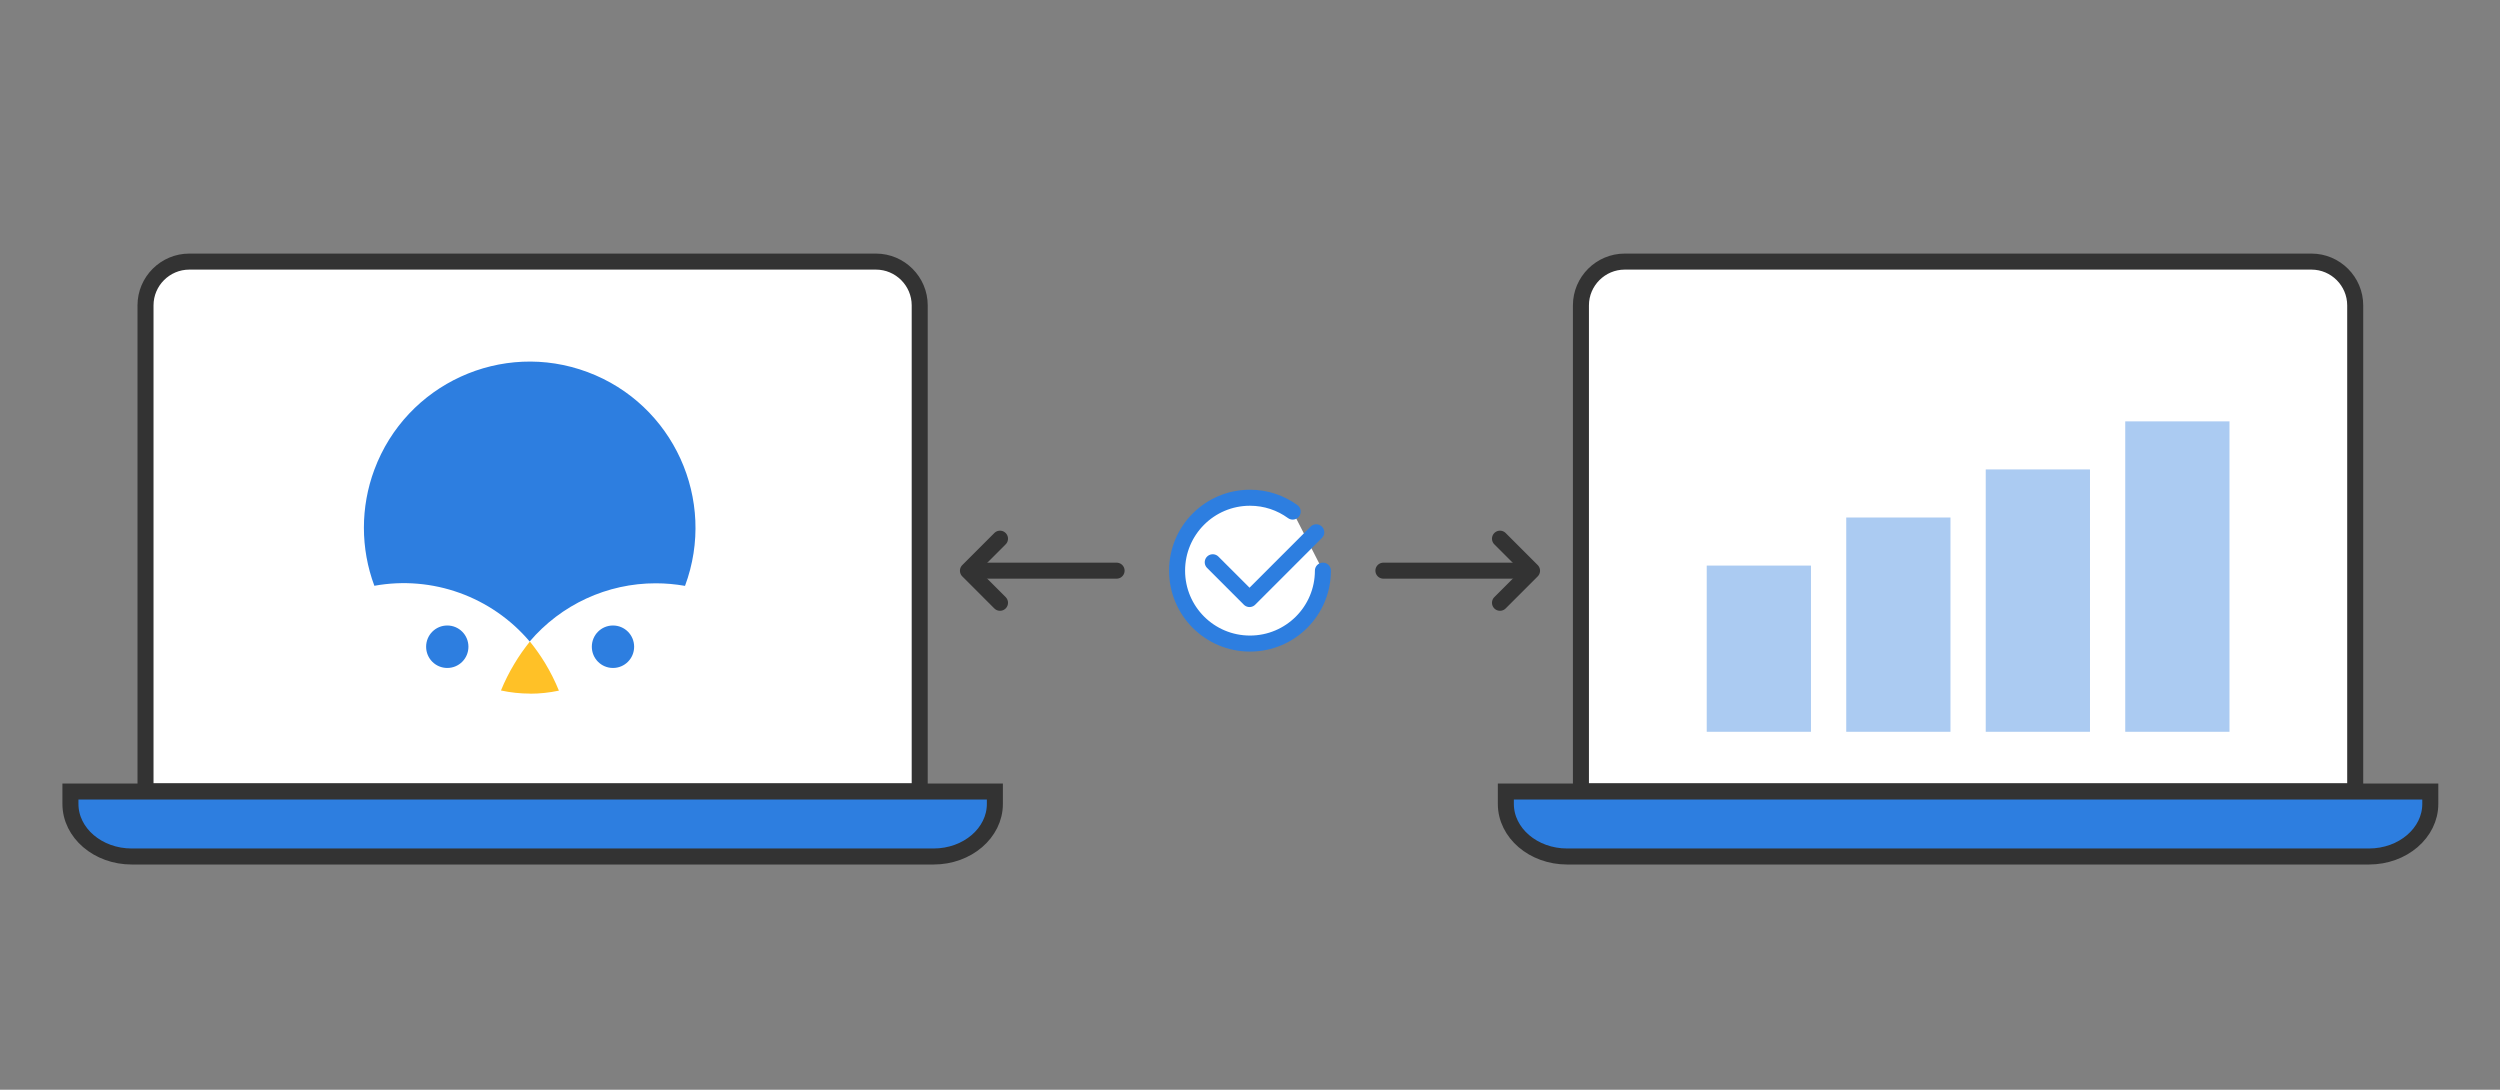 <svg width="312" height="136" viewBox="0 0 312 136" fill="none" xmlns="http://www.w3.org/2000/svg">
<rect x="0" y="0" width="312" height="136" fill="#808080" stroke="none"/>
<g clip-path="url(#clip0_3729_33180)">
<mask id="mask0_3729_33180" style="mask-type:luminance" maskUnits="userSpaceOnUse" x="0" y="0" width="312" height="136">
<path d="M312 0.07H0V135.07H312V0.07Z" fill="white"/>
</mask>
<g mask="url(#mask0_3729_33180)">
<path d="M23.62 32.648H109.32C112.33 32.648 114.78 35.108 114.78 38.108V98.758H18.16V38.108C18.16 35.098 20.62 32.648 23.62 32.648Z" fill="white" stroke="#333333" stroke-width="2" stroke-miterlimit="10"/>
<path d="M8.79 98.781H124.16V100.331C124.16 103.941 120.74 106.891 116.51 106.891H16.44C12.23 106.891 8.79 103.961 8.79 100.331V98.781Z" fill="#2D7EE0" stroke="#333333" stroke-width="2" stroke-miterlimit="10"/>
<path d="M55.82 83.362C57.28 83.362 58.46 82.183 58.46 80.713C58.46 79.243 57.28 78.062 55.82 78.062C54.36 78.062 53.18 79.243 53.18 80.713C53.18 82.183 54.36 83.362 55.82 83.362Z" fill="#2D7EE0"/>
<path d="M76.5 83.362C77.96 83.362 79.14 82.183 79.14 80.713C79.14 79.243 77.96 78.062 76.5 78.062C75.04 78.062 73.86 79.243 73.86 80.713C73.86 82.183 75.04 83.362 76.5 83.362Z" fill="#2D7EE0"/>
<path d="M66.1 80.066C70.03 75.446 75.79 72.786 81.85 72.796C83.07 72.796 84.29 72.906 85.49 73.116C89.48 62.386 84.04 50.436 73.33 46.436C62.63 42.436 50.71 47.896 46.72 58.616C44.98 63.286 44.98 68.436 46.72 73.106C53.95 71.796 61.34 74.446 66.1 80.056V80.066Z" fill="#2D7EE0"/>
<path d="M66.16 86.573C67.361 86.573 68.57 86.442 69.751 86.192C69.27 85.002 68.691 83.862 68.031 82.763C67.46 81.823 66.82 80.922 66.13 80.062C65.421 80.953 64.76 81.882 64.18 82.862C63.541 83.922 62.99 85.022 62.52 86.172C63.721 86.433 64.941 86.562 66.171 86.562L66.16 86.573Z" fill="#FFC127"/>
<path d="M165.099 71.217C165.099 76.247 161.029 80.317 155.999 80.317C150.969 80.317 146.899 76.247 146.899 71.217C146.899 66.187 150.969 62.117 155.999 62.117C157.989 62.117 159.829 62.757 161.329 63.847" fill="white"/>
<path d="M165.099 71.217C165.099 76.247 161.029 80.317 155.999 80.317C150.969 80.317 146.899 76.247 146.899 71.217C146.899 66.187 150.969 62.117 155.999 62.117C157.989 62.117 159.829 62.757 161.329 63.847" stroke="#2D7EE0" stroke-width="2" stroke-linecap="round" stroke-linejoin="round"/>
<path d="M151.35 70.17L155.94 74.76L164.27 66.43" stroke="#2D7EE0" stroke-width="2" stroke-linecap="round" stroke-linejoin="round"/>
<path d="M187.199 67.227L191.049 71.077L191.199 71.227C191.129 71.297 191.049 71.377 191.049 71.377L187.199 75.227" stroke="#333333" stroke-width="2" stroke-linecap="round" stroke-linejoin="round"/>
<path d="M190.509 71.219H172.649" stroke="#333333" stroke-width="2" stroke-linecap="round" stroke-linejoin="round"/>
<path d="M124.8 67.227L120.95 71.077L120.8 71.227C120.87 71.297 120.95 71.377 120.95 71.377L124.8 75.227" stroke="#333333" stroke-width="2" stroke-linecap="round" stroke-linejoin="round"/>
<path d="M121.49 71.219H139.35" stroke="#333333" stroke-width="2" stroke-linecap="round" stroke-linejoin="round"/>
<path d="M202.77 32.648H288.47C291.48 32.648 293.93 35.108 293.93 38.108V98.758H197.3V38.108C197.3 35.098 199.76 32.648 202.76 32.648H202.77Z" fill="white" stroke="#333333" stroke-width="2" stroke-miterlimit="10"/>
<path d="M187.93 98.781H303.3V100.331C303.3 103.941 299.88 106.891 295.65 106.891H195.58C191.37 106.891 187.93 103.961 187.93 100.331V98.781Z" fill="#2D7EE0" stroke="#333333" stroke-width="2" stroke-miterlimit="10"/>
<path opacity="0.4" d="M226.01 70.586H213V91.326H226.01V70.586Z" fill="#2D7EE0"/>
<path opacity="0.4" d="M243.42 64.586H230.41V91.326H243.42V64.586Z" fill="#2D7EE0"/>
<path opacity="0.4" d="M260.83 58.586H247.82V91.326H260.83V58.586Z" fill="#2D7EE0"/>
<path opacity="0.4" d="M278.24 52.586H265.23V91.326H278.24V52.586Z" fill="#2D7EE0"/>
</g>
</g>
<defs>
<clipPath id="clip0_3729_33180">
<rect width="312" height="135" fill="white" transform="translate(0 0.07)"/>
</clipPath>
</defs>
</svg>

